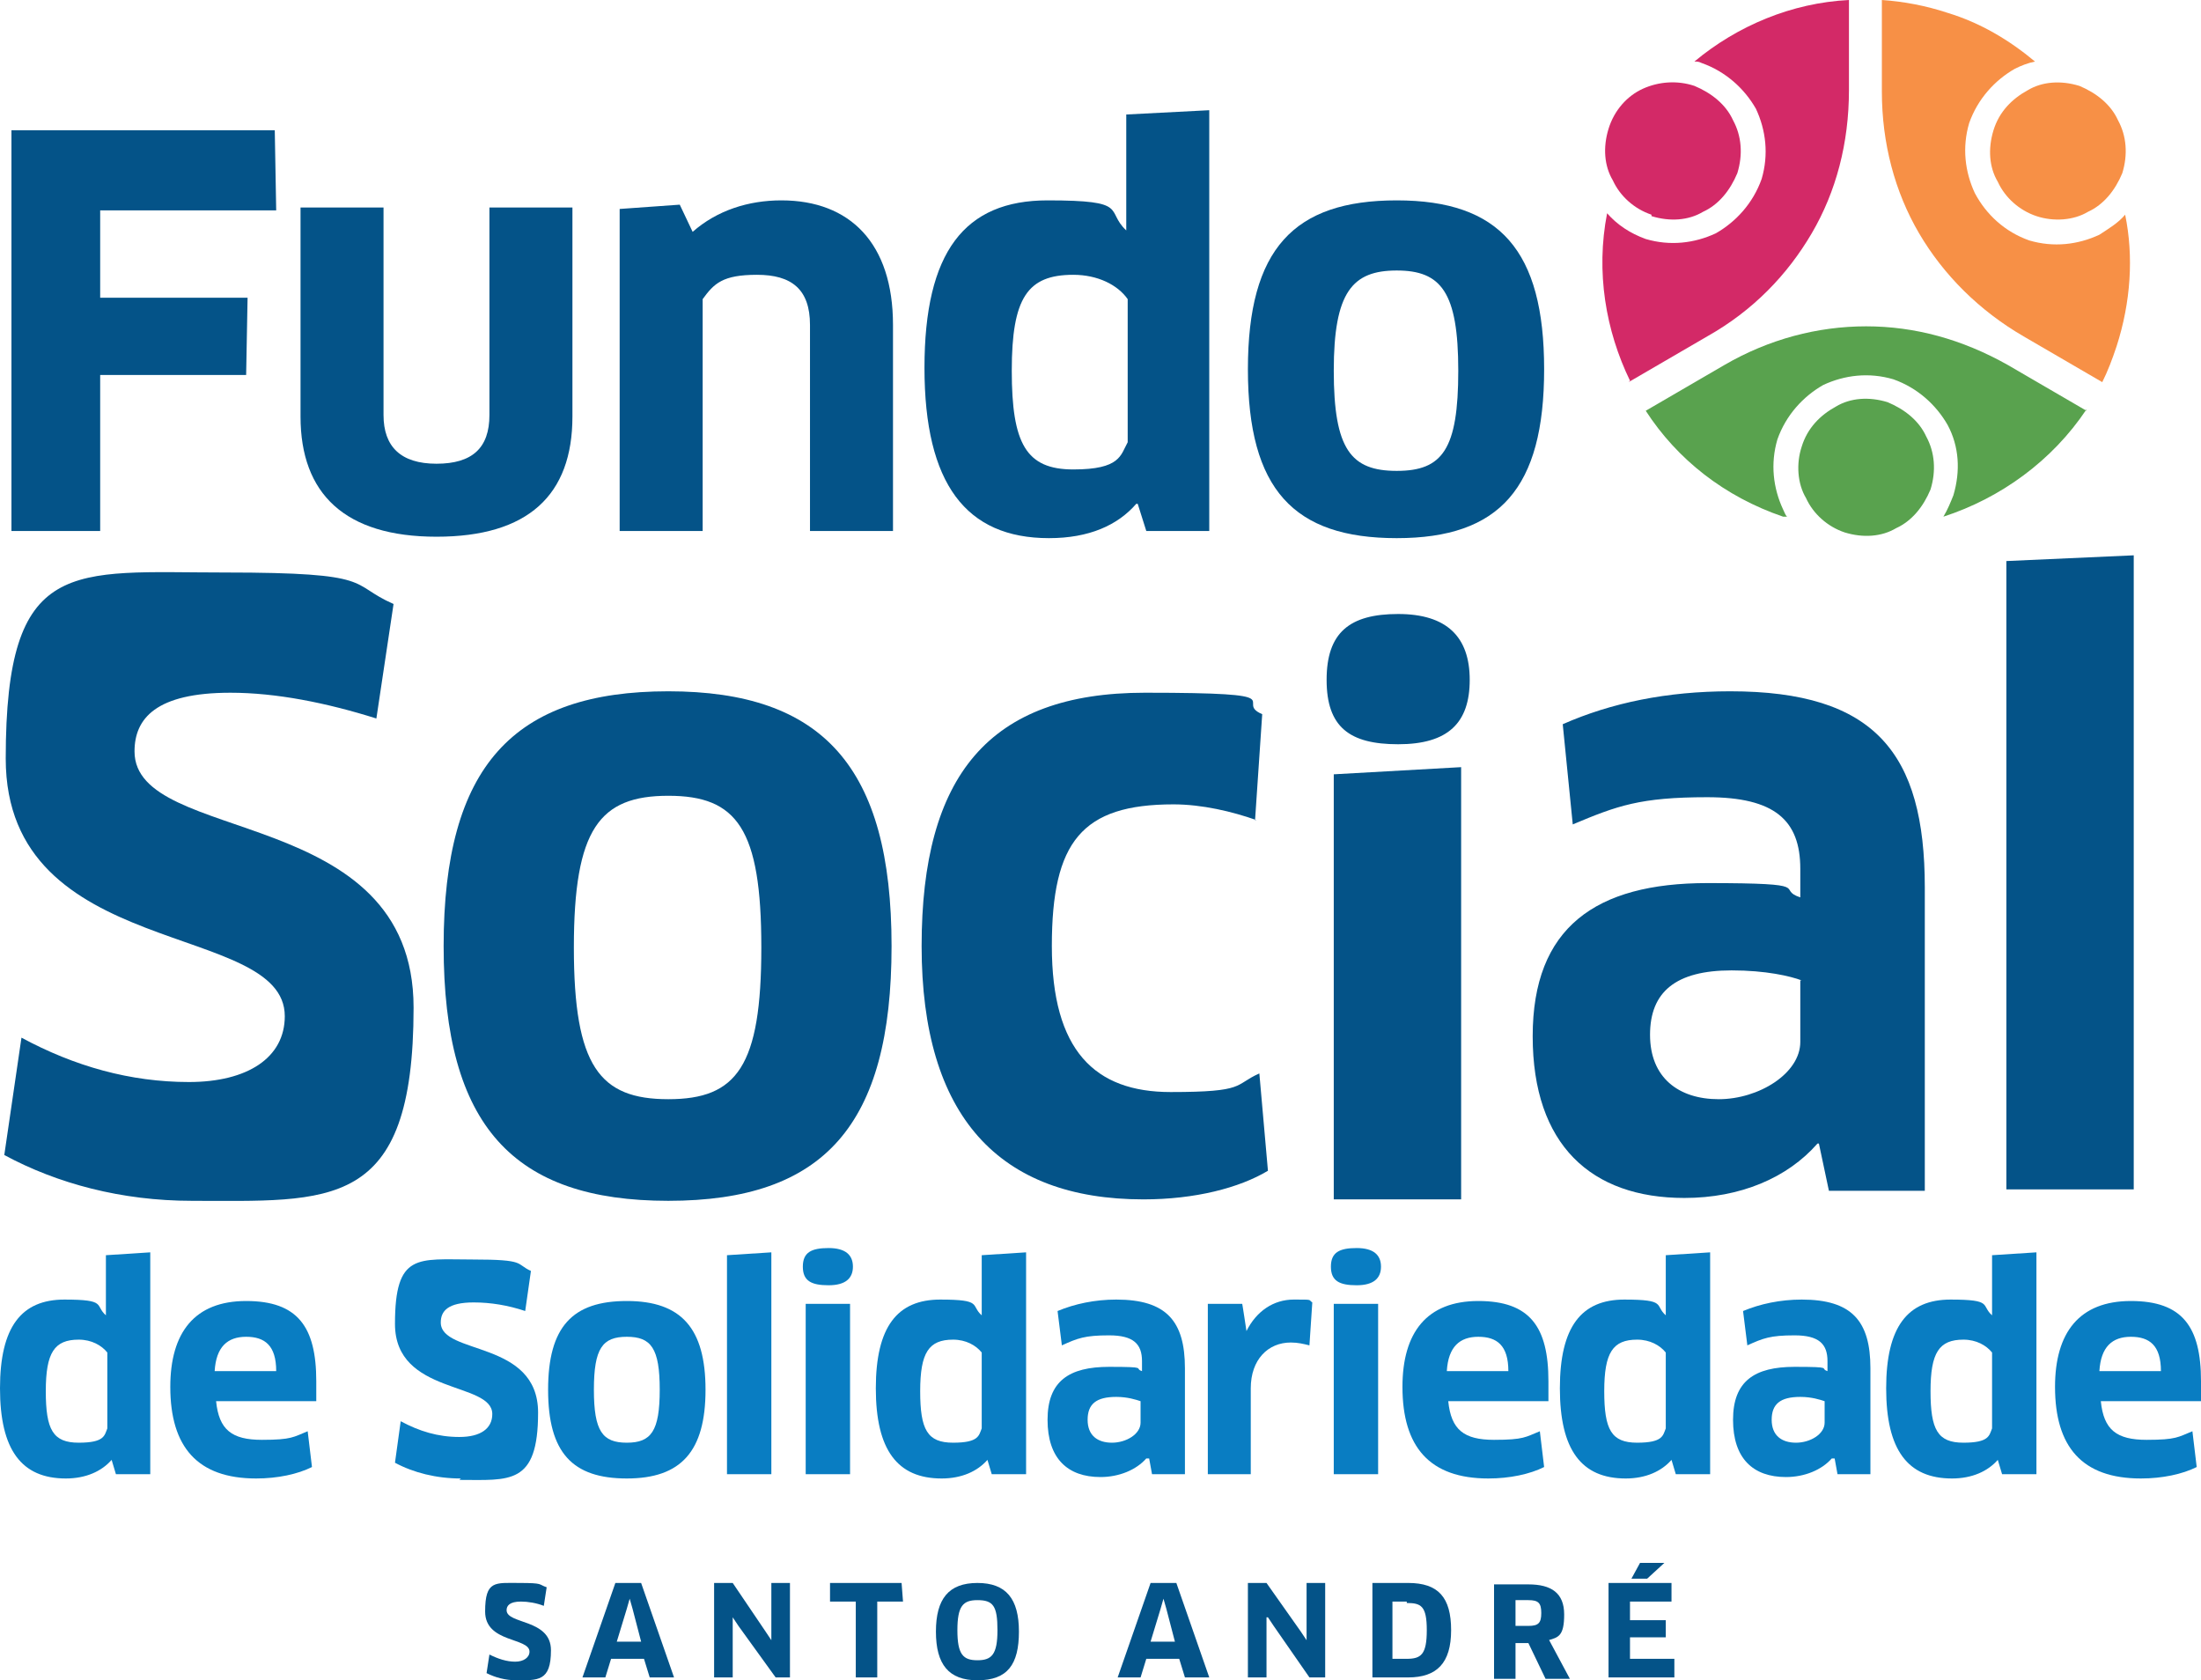 <?xml version="1.0" encoding="UTF-8"?>
<svg id="Layer_1" xmlns="http://www.w3.org/2000/svg" version="1.1" viewBox="0 0 153.8 117.4">
  <!-- Generator: Adobe Illustrator 30.0.0, SVG Export Plug-In . SVG Version: 2.1.1 Build 123)  -->
  <defs>
    <style>
      .st0 {
        fill: #097dc2;
      }

      .st1 {
        fill: #f79046;
      }

      .st1, .st2, .st3 {
        fill-rule: evenodd;
      }

      .st2 {
        fill: #d32967;
      }

      .st4 {
        fill: #045388;
      }

      .st3 {
        fill: #59a24e;
      }
    </style>
  </defs>
  <polygon class="st4" points="7 14.7 7 20.8 17.3 20.8 17.2 26.2 7 26.2 7 37.1 .8 37.1 .8 9.1 19.2 9.1 19.3 14.7 7 14.7"/>
  <path class="st4" d="M40,29.1c0,5.5-3.1,8.4-9.5,8.4s-9.5-3-9.5-8.4v-14.6h5.8v14.5c0,2.2,1.2,3.4,3.7,3.4s3.7-1.1,3.7-3.4v-14.5h5.8v14.6Z"/>
  <path class="st4" d="M56.6,37.1v-14.4c0-2.5-1.3-3.5-3.7-3.5s-3,.6-3.8,1.7v16.2h-5.8V14.6l4.2-.3.9,1.9c1.7-1.5,3.9-2.2,6.2-2.2,4.8,0,7.8,3,7.8,8.7v14.4h-5.8Z"/>
  <path class="st4" d="M80.1,37.1l-.6-1.9h-.1c-1.3,1.5-3.3,2.4-6.1,2.4-5.8,0-8.7-3.8-8.7-11.9s2.8-11.7,8.6-11.7,4,.7,5.5,2.1h0c0,0,0-3.1,0-3.1v-5l5.8-.3v29.4h-4.5ZM78.8,20.9c-.7-1-2.1-1.7-3.8-1.7-3.2,0-4.3,1.6-4.3,6.7s1,6.9,4.3,6.9,3.3-1,3.8-1.9v-10Z"/>
  <path class="st4" d="M97.6,37.6c-7.2,0-10.4-3.4-10.4-11.8s3.2-11.8,10.4-11.8,10.3,3.5,10.3,11.8-3.1,11.8-10.3,11.8M97.6,32.9c3.2,0,4.3-1.5,4.3-7s-1.2-7-4.3-7-4.4,1.5-4.4,7,1.2,7,4.4,7"/>
  <path class="st3" d="M145.8,28.7l-5.5-3.2c-3.2-1.8-6.5-2.7-9.9-2.7-3.4,0-6.8.9-9.9,2.7l-5.5,3.2c2.2,3.4,5.5,6,9.6,7.4h.3c-.1,0-.2-.3-.3-.5-.7-1.5-.9-3.2-.4-4.9h0c.6-1.7,1.8-3,3.2-3.8,1.5-.7,3.2-.9,4.9-.4,1.7.6,3,1.8,3.8,3.2.8,1.5.9,3.2.4,4.9-.2.5-.4,1-.7,1.5,4-1.3,7.6-3.9,10-7.5"/>
  <path class="st2" d="M113.8,26.7l5.5-3.2c3.2-1.8,5.6-4.3,7.3-7.2,1.7-2.9,2.6-6.3,2.6-10V0c-4,.2-7.8,1.8-10.8,4.3.2,0,.3,0,.5.1,1.7.6,3,1.8,3.8,3.2.7,1.5.9,3.2.4,4.9-.6,1.7-1.8,3-3.2,3.8-1.5.7-3.2.9-4.9.4-1.1-.4-2-1-2.7-1.8-.8,4.1-.1,8.2,1.6,11.7"/>
  <path class="st1" d="M131.5,0v6.4c0,3.6.9,7,2.6,9.9,1.7,2.9,4.2,5.4,7.3,7.2l5.5,3.2c.4-.8.7-1.6,1-2.5,1-3.1,1.2-6.3.6-9.2-.5.6-1.2,1-1.8,1.4-1.5.7-3.2.9-4.9.4h0c-1.7-.6-3-1.8-3.8-3.3-.7-1.5-.9-3.2-.4-4.9.6-1.7,1.8-3,3.2-3.8.4-.2.9-.4,1.4-.5-1.8-1.5-3.8-2.7-6.1-3.4-1.5-.5-3.1-.8-4.6-.9"/>
  <path class="st1" d="M142.3,15.1h0c1.2.4,2.6.3,3.6-.3,1.1-.5,1.9-1.5,2.4-2.7h0c.4-1.3.3-2.6-.3-3.7-.5-1.1-1.5-1.9-2.7-2.4h0c-1.3-.4-2.6-.3-3.6.3-1.1.6-2,1.5-2.4,2.8-.4,1.3-.3,2.6.3,3.6.5,1.1,1.5,2,2.7,2.4"/>
  <path class="st2" d="M115.4,15.1h0c1.3.4,2.6.3,3.6-.3,1.1-.5,1.9-1.5,2.4-2.7h0c.4-1.3.3-2.6-.3-3.7-.5-1.1-1.5-1.9-2.7-2.4h0c-1.2-.4-2.5-.3-3.6.2-1.1.5-2,1.5-2.4,2.8-.4,1.3-.3,2.6.3,3.6.5,1.1,1.5,2,2.7,2.4"/>
  <path class="st3" d="M128.9,37.2h0c1.3.4,2.6.3,3.6-.3,1.1-.5,1.9-1.5,2.4-2.7h0c.4-1.3.3-2.6-.3-3.7-.5-1.1-1.5-1.9-2.7-2.4h0c-1.3-.4-2.6-.3-3.6.3-1.1.6-2,1.5-2.4,2.8-.4,1.2-.3,2.6.3,3.6.5,1.1,1.5,2,2.7,2.4"/>
  <path class="st0" d="M8.1,103l-.3-1h0c-.7.8-1.8,1.3-3.2,1.3-3.1,0-4.6-2-4.6-6.3s1.5-6.2,4.5-6.2,2.1.4,2.9,1.1h0s0-1.6,0-1.6v-2.6l3.1-.2v15.5h-2.4ZM7.5,94.5c-.4-.5-1.1-.9-2-.9-1.7,0-2.3.9-2.3,3.6s.5,3.6,2.3,3.6,1.8-.5,2-1v-5.3Z"/>
  <path class="st0" d="M11.9,96.9c0-3.8,1.7-6,5.3-6s4.9,1.8,4.9,5.6,0,1,0,1.4h-7c.2,2,1.1,2.7,3.2,2.7s2.2-.2,3.2-.6l.3,2.5c-1,.5-2.4.8-3.9.8-4.1,0-6-2.2-6-6.4M19.3,95.8c0-1.8-.8-2.4-2.1-2.4s-2.1.7-2.2,2.4h4.3Z"/>
  <path class="st0" d="M32.2,103.3c-1.7,0-3.3-.4-4.6-1.1l.4-2.9c1.3.7,2.6,1.1,4.1,1.1s2.3-.6,2.3-1.6c0-2.3-6.8-1.3-6.8-6.3s1.6-4.5,5.4-4.5,3,.3,4.1.8l-.4,2.8c-1.2-.4-2.4-.6-3.6-.6-1.8,0-2.3.6-2.3,1.4,0,2.3,6.8,1.2,6.8,6.3s-2,4.7-5.5,4.7"/>
  <path class="st0" d="M43.8,103.3c-3.8,0-5.5-1.8-5.5-6.2s1.7-6.2,5.5-6.2,5.5,1.9,5.5,6.2-1.7,6.2-5.5,6.2M43.8,100.8c1.7,0,2.3-.8,2.3-3.7s-.6-3.7-2.3-3.7-2.3.8-2.3,3.7.6,3.7,2.3,3.7"/>
  <polygon class="st0" points="50.8 103 50.8 87.7 53.9 87.5 53.9 103 50.8 103"/>
  <path class="st0" d="M57.9,89.8c-1.2,0-1.8-.3-1.8-1.3s.6-1.3,1.8-1.3,1.7.5,1.7,1.3-.5,1.3-1.7,1.3M56.3,103v-11.9h3.1c0-.1,0,11.9,0,11.9h-3.1Z"/>
  <path class="st0" d="M69.3,103l-.3-1h0c-.7.8-1.8,1.3-3.2,1.3-3.1,0-4.6-2-4.6-6.3s1.5-6.2,4.5-6.2,2.1.4,2.9,1.1h0s0-1.6,0-1.6v-2.6l3.1-.2v15.5h-2.4ZM68.6,94.5c-.4-.5-1.1-.9-2-.9-1.7,0-2.3.9-2.3,3.6s.5,3.6,2.3,3.6,1.8-.5,2-1v-5.3Z"/>
  <path class="st0" d="M80.1,101.9h0c-.7.8-1.9,1.3-3.2,1.3-2.3,0-3.7-1.3-3.7-4s1.5-3.7,4.3-3.7,1.7.1,2.3.3v-.7c0-1.2-.6-1.8-2.3-1.8s-2.2.2-3.3.7l-.3-2.4c1.2-.5,2.6-.8,4.1-.8,3.5,0,4.8,1.5,4.8,4.8v7.4h-2.3l-.2-1.1ZM79.7,97.9c-.3-.1-.9-.3-1.7-.3-1.4,0-2,.5-2,1.6s.7,1.6,1.7,1.6,2-.6,2-1.4v-1.5Z"/>
  <path class="st0" d="M84.4,103v-11.9h2.4c0-.1.3,1.9.3,1.9h0c.7-1.4,1.9-2.2,3.3-2.2s1,0,1.3.2l-.2,3c-.4-.1-.8-.2-1.3-.2-1.6,0-2.8,1.2-2.8,3.2v6h-3.1Z"/>
  <path class="st0" d="M94.8,89.8c-1.2,0-1.8-.3-1.8-1.3s.6-1.3,1.8-1.3,1.7.5,1.7,1.3-.5,1.3-1.7,1.3M93.2,103v-11.9h3.1c0-.1,0,11.9,0,11.9h-3.1Z"/>
  <path class="st0" d="M98,96.9c0-3.8,1.7-6,5.3-6s4.9,1.8,4.9,5.6,0,1,0,1.4h-7c.2,2,1.1,2.7,3.2,2.7s2.2-.2,3.2-.6l.3,2.5c-1,.5-2.4.8-3.9.8-4.1,0-6-2.2-6-6.4M105.4,95.8c0-1.8-.8-2.4-2.1-2.4s-2.1.7-2.2,2.4h4.3Z"/>
  <path class="st0" d="M117.1,103l-.3-1h0c-.7.8-1.8,1.3-3.2,1.3-3.1,0-4.6-2-4.6-6.3s1.5-6.2,4.5-6.2,2.1.4,2.9,1.1h0s0-1.6,0-1.6v-2.6l3.1-.2v15.5h-2.4ZM116.4,94.5c-.4-.5-1.1-.9-2-.9-1.7,0-2.3.9-2.3,3.6s.5,3.6,2.3,3.6,1.8-.5,2-1v-5.3Z"/>
  <path class="st0" d="M128,101.9h0c-.7.8-1.9,1.3-3.2,1.3-2.3,0-3.7-1.3-3.7-4s1.5-3.7,4.3-3.7,1.7.1,2.3.3v-.7c0-1.2-.6-1.8-2.3-1.8s-2.2.2-3.3.7l-.3-2.4c1.2-.5,2.6-.8,4.1-.8,3.5,0,4.8,1.5,4.8,4.8v7.4h-2.3l-.2-1.1ZM127.5,97.9c-.3-.1-.9-.3-1.7-.3-1.4,0-2,.5-2,1.6s.7,1.6,1.7,1.6,2-.6,2-1.4v-1.5Z"/>
  <path class="st0" d="M139.9,103l-.3-1h0c-.7.8-1.8,1.3-3.2,1.3-3.1,0-4.6-2-4.6-6.3s1.5-6.2,4.5-6.2,2.1.4,2.9,1.1h0s0-1.6,0-1.6v-2.6l3.1-.2v15.5h-2.4ZM139.2,94.5c-.4-.5-1.1-.9-2-.9-1.7,0-2.3.9-2.3,3.6s.5,3.6,2.3,3.6,1.8-.5,2-1v-5.3Z"/>
  <path class="st0" d="M143.6,96.9c0-3.8,1.7-6,5.3-6s4.9,1.8,4.9,5.6,0,1,0,1.4h-7c.2,2,1.1,2.7,3.2,2.7s2.2-.2,3.2-.6l.3,2.5c-1,.5-2.4.8-3.9.8-4.1,0-6-2.2-6-6.4M151,95.8c0-1.8-.8-2.4-2.1-2.4s-2.1.7-2.2,2.4h4.3Z"/>
  <path class="st4" d="M36.1,117.4c-.8,0-1.5-.2-2.1-.5l.2-1.3c.6.3,1.2.5,1.8.5s1-.3,1-.7c0-1-3.1-.6-3.1-2.8s.7-2,2.4-2,1.3.1,1.9.3l-.2,1.3c-.5-.2-1.1-.3-1.6-.3-.8,0-1,.3-1,.6,0,1,3.1.6,3.1,2.8s-.9,2.1-2.5,2.1"/>
  <path class="st4" d="M45.1,115.9h-2.4l-.4,1.3h-1.6l2.3-6.6h1.8l2.3,6.6h-1.7l-.4-1.3ZM43.8,112.4l-.7,2.3h1.7l-.6-2.3-.2-.7h0l-.2.7Z"/>
  <polygon class="st4" points="54.2 117.2 51.6 113.6 51.2 113 51.2 113 51.2 113.7 51.2 117.2 49.9 117.2 49.9 110.6 51.2 110.6 53.5 114 53.9 114.6 53.9 114.6 53.9 113.9 53.9 110.6 55.2 110.6 55.2 117.2 54.2 117.2"/>
  <polygon class="st4" points="61.3 111.9 61.3 117.2 59.8 117.2 59.8 111.9 58 111.9 58 110.6 63 110.6 63.1 111.9 61.3 111.9"/>
  <path class="st4" d="M68.3,117.4c-2,0-2.9-1.1-2.9-3.4s.9-3.4,2.9-3.4,2.9,1.1,2.9,3.4-.8,3.4-2.9,3.4M68.3,111.8c-1,0-1.4.4-1.4,2.1s.4,2.1,1.4,2.1,1.4-.4,1.4-2.1-.3-2.1-1.4-2.1"/>
  <path class="st4" d="M82.5,115.9h-2.4l-.4,1.3h-1.6l2.3-6.6h1.8l2.3,6.6h-1.7l-.4-1.3ZM81.1,112.4l-.7,2.3h1.7l-.6-2.3-.2-.7h0l-.2.7Z"/>
  <polygon class="st4" points="91.5 117.2 89 113.6 88.6 113 88.5 113 88.5 113.7 88.5 117.2 87.2 117.2 87.2 110.6 88.5 110.6 90.9 114 91.3 114.6 91.3 114.6 91.3 113.9 91.3 110.6 92.6 110.6 92.6 117.2 91.5 117.2"/>
  <path class="st4" d="M98.4,117.2h-2.5v-6.6h2.5c2.1,0,3,1,3,3.3s-1,3.3-3,3.3M98.3,111.9h-1v4h1c1,0,1.4-.3,1.4-2s-.4-1.9-1.4-1.9"/>
  <path class="st4" d="M108.2,114.5l1.5,2.8h-1.7l-1.2-2.5h-.9v2.5h-1.5v-6.6h2.4c1.6,0,2.5.6,2.5,2.1s-.4,1.6-1.1,1.8M106.8,111.8h-.9v1.8h.9c.7,0,.9-.2.9-.9s-.2-.9-.9-.9"/>
  <path class="st4" d="M117,115.9v1.3h-4.6v-6.6h4.4v1.3s-2.9,0-2.9,0v1.3h2.5v1.2h-2.5v1.5h3.1ZM116.3,109.2l-1.2,1.1h-1.1l.6-1.1h1.8Z"/>
  <path class="st4" d="M13.4,83.9c-4.9,0-9.4-1.2-13.1-3.2l1.2-8.2c3.7,2,7.6,3.1,11.7,3.1s6.7-1.7,6.7-4.6c0-6.7-19.5-3.8-19.5-18s4.6-13,15.3-13,8.6.8,11.8,2.2l-1.2,8c-3.5-1.1-7-1.8-10.2-1.8-5.2,0-6.7,1.8-6.7,4.1,0,6.6,19.5,3.6,19.5,17.9s-5.8,13.5-15.7,13.5"/>
  <path class="st4" d="M46.7,83.9c-10.8,0-15.7-5.2-15.7-17.8s4.9-17.8,15.7-17.8,15.6,5.3,15.6,17.8-4.7,17.8-15.6,17.8M46.7,76.8c4.8,0,6.5-2.3,6.5-10.6s-1.7-10.6-6.5-10.6-6.6,2.3-6.6,10.6,1.8,10.6,6.6,10.6"/>
  <path class="st4" d="M87.8,57.3c-1.7-.6-3.8-1.1-5.8-1.1-6.4,0-8.5,2.6-8.5,9.9s3,10.2,8.3,10.2,4.4-.5,6.2-1.3l.6,6.8c-2,1.2-5.1,2-8.7,2-10.1,0-15.5-5.8-15.5-17.7s4.7-17.7,15.6-17.7,6.1.6,8.2,1.5l-.5,7.4Z"/>
  <path class="st4" d="M97.7,52c-3.4,0-5-1.2-5-4.5s1.6-4.6,5-4.6,5,1.6,5,4.6-1.5,4.5-5,4.5"/>
  <path class="st4" d="M127.2,79.9h-.2c-2.1,2.4-5.4,3.8-9.3,3.8-6.5,0-10.6-3.7-10.6-11.3s4.4-10.7,12.2-10.7,4.7.4,6.5,1v-2c0-3.4-1.8-5-6.5-5s-6.3.6-9.4,1.9l-.7-7c3.4-1.5,7.3-2.3,11.7-2.3,10.1,0,13.6,4.3,13.6,13.7v21.2h-6.7l-.7-3.3ZM125.9,68.5c-.8-.3-2.5-.7-4.9-.7-3.9,0-5.7,1.5-5.7,4.5s2,4.5,4.8,4.5,5.7-1.8,5.7-4v-4.3Z"/>
  <polygon class="st4" points="140.2 83.1 140.2 39.2 149.1 38.8 149.1 83.1 140.2 83.1"/>
  <polygon class="st4" points="102.1 83.8 102.1 53.6 93.2 54.1 93.2 83.8 102.1 83.8"/>
</svg>